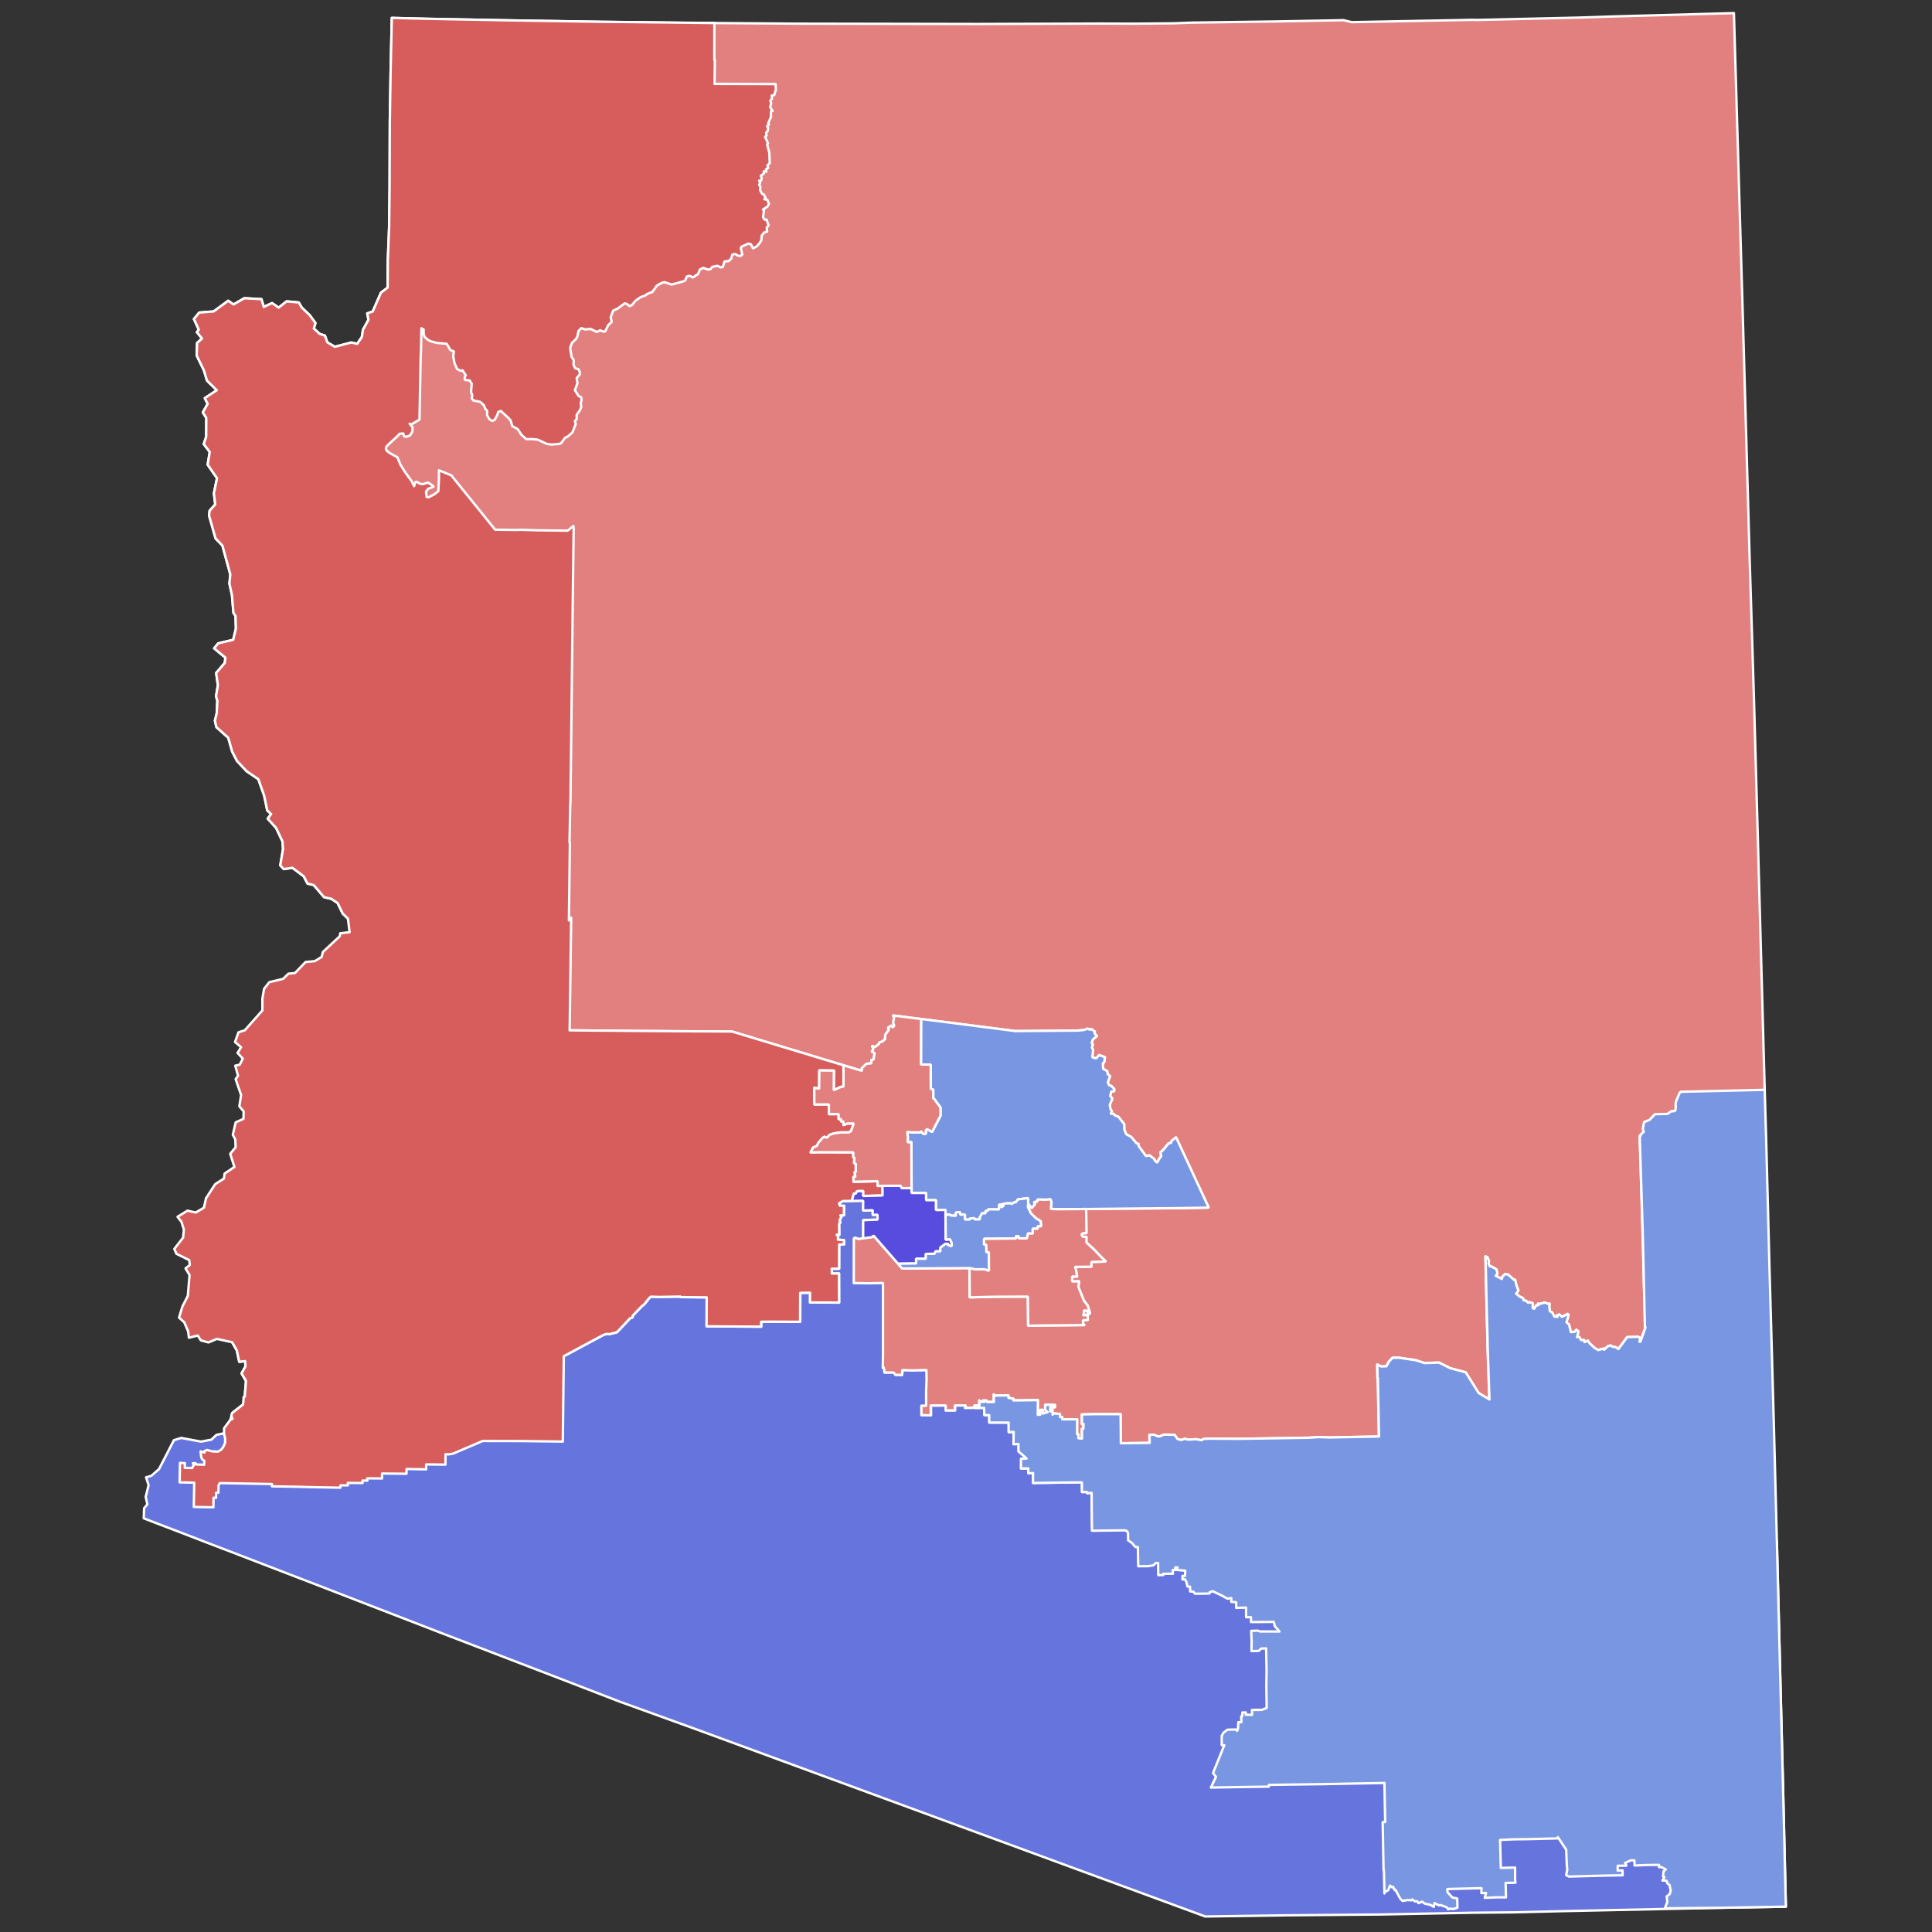 <?xml version="1.0" encoding="UTF-8" standalone="no"?>
<svg
   xmlns:dc="http://purl.org/dc/elements/1.1/"
   xmlns:cc="http://creativecommons.org/ns#"
   xmlns:rdf="http://www.w3.org/1999/02/22-rdf-syntax-ns#"
   xmlns:svg="http://www.w3.org/2000/svg"
   xmlns="http://www.w3.org/2000/svg"
   xmlns:sodipodi="http://sodipodi.sourceforge.net/DTD/sodipodi-0.dtd"
   xmlns:inkscape="http://www.inkscape.org/namespaces/inkscape"
   version="1.2"
   width="810"
   height="810"
   viewBox="0 0 810 810"
   stroke-linecap="round"
   stroke-linejoin="round"
   id="svg880"
   sodipodi:docname="2022_US_Senate_Election_in_Arizona_by_Congressional_District.svg"
   inkscape:version="0.92.3 (2405546, 2018-03-11)">
  <rect x="0" y="0" width="810" height="810" fill="#333333" stroke="none"/>
  <defs
     id="defs884" />
  <sodipodi:namedview
     id="namedview882"
     pagecolor="#ffffff"
     bordercolor="#999999"
     borderopacity="1"
     inkscape:pageshadow="0"
     inkscape:pageopacity="0"
     inkscape:pagecheckerboard="0"
     showgrid="false"
     inkscape:zoom="4.5764727"
     inkscape:cx="146.2102"
     inkscape:cy="397.99121"
     inkscape:window-width="2254"
     inkscape:window-height="1853"
     inkscape:window-x="1521"
     inkscape:window-y="37"
     inkscape:window-maximized="0"
     inkscape:current-layer="svg880" />
  <path
     style="fill:#e27f7f;fill-opacity:1;stroke:#ffffff;stroke-opacity:1"
     d="M 726.949 5.5 L 676.34 6.9 L 661.689 7.381 L 619.529 8.359 L 617.15 8.32 L 566.74 9.289 L 563.301 8.461 L 535.199 8.99 L 499.711 9.48 L 492.15 9.77 L 475.9 9.93 L 461.6 9.881 L 409.91 10.061 L 334.24 9.92 L 286.141 9.561 L 251.51 9.131 L 212.199 8.51 L 179.4 7.881 L 164.27 7.5 L 163.779 29.529 L 163.43 51.15 L 163.34 78.17 L 163.17 94.52 L 162.59 109.391 L 162.51 120.59 L 159.711 122.721 L 156.26 130.619 L 153.961 131.4 L 154.48 134.08 L 152.189 138.24 L 151.711 141.301 L 149.76 144.16 L 147.279 143.6 L 140.381 145.391 L 137.24 143.539 L 136.23 140.711 L 133.971 139.949 L 131.57 137.711 L 132.25 135.43 L 129.85 132.141 L 126.49 128.93 L 125.27 126.82 L 120.16 126.34 L 116.85 128.99 L 114.061 127.061 L 110.58 128.689 L 109.619 125.42 L 102.461 125.029 L 97.891 127.65 L 95.68 126.09 L 89.609 130.561 L 83.51 131.051 L 81.311 133.75 L 83.35 138.199 L 82.551 139.27 L 84.711 141.92 L 82.641 143.789 L 82.48 149.07 L 85.5 155.301 L 86.779 159.561 L 90.891 163.609 L 85.85 166.93 L 87.07 169.311 L 85.039 172.91 L 86.49 175.199 L 86.449 183.119 L 85.43 186.17 L 87.939 189.49 L 87.07 194.83 L 90.98 200.48 L 89.68 206.84 L 90.25 211.471 L 87.881 214.131 L 87.65 216.1 L 90.359 225.699 L 93.26 228.75 L 96.561 240.811 L 96.189 244.631 L 97.25 249.51 L 97.869 256.92 L 98.74 258.211 L 98.9 263.58 L 97.77 268.25 L 91.5 269.721 L 89.779 271.811 L 94.51 275.73 L 94.23 277.949 L 90.631 282.141 L 91.35 287.279 L 90.59 291.869 L 91.131 293.859 L 90.859 299.119 L 90.1 302.119 L 90.73 304.85 L 95.68 309.289 L 97.359 315.131 L 99.369 319.029 L 103.439 323.359 L 108.32 326.68 L 110.77 333.619 L 112.039 339.74 L 113.689 341.32 L 112.23 343.199 L 115.74 347.1 L 118.43 352.76 L 118.67 355.91 L 117.51 362.801 L 118.98 364.369 L 122.6 363.83 L 127.35 367.391 L 128.93 370.439 L 131.529 371.061 L 135.85 376.131 L 138.93 376.83 L 141.52 378.58 L 143.711 383.039 L 145.869 385.131 L 148.619 386.289 L 150.51 385.6 L 153.859 387.09 L 158.17 391.5 L 161.131 392.391 L 166.08 391.881 L 170.039 393.189 L 173.92 393.34 L 176.811 392.52 L 179.051 393.09 L 180.561 396.961 L 185.66 395.25 L 188.01 396.369 L 193.1 394.891 L 193.98 397.311 L 196.09 399.189 L 200.801 398.98 L 205.221 396.66 L 208.359 396.119 L 210.289 392.721 L 213.801 388.881 L 215.51 386 L 222.869 386.26 L 231.529 387.189 L 235.109 388.32 L 237.301 387.301 L 238.559 385.83 L 238.414 396.916 L 238.439 397.061 L 238.246 414.402 L 238.23 414.773 L 238.012 431.973 L 262.715 432.189 L 282.973 432.352 L 306.906 432.479 L 335.969 441.27 L 353.76 446.662 L 361.459 448.971 L 361.27 447.895 L 363.268 446 L 365.338 445.793 L 365.314 444.393 L 366.264 444.229 L 366.686 441.494 L 365.525 440.879 L 366.178 439.879 L 365.646 438.564 L 366.914 438.939 L 368.637 437.609 L 368.627 437.094 L 370.049 436.629 L 371.078 435.639 L 371.139 433.854 L 372.65 431.746 L 372.34 430.838 L 373.699 430.014 L 374.289 430.801 L 374.906 430.029 L 374.461 428.773 L 374.838 426.639 L 374.455 425.742 L 386.145 427.221 L 425.662 432.281 L 451.945 432.08 L 454.6 431.773 L 455.936 431.25 L 456.926 431.746 L 457.387 431.371 L 459.012 432.498 L 458.762 433.207 L 459.863 434.352 L 458.154 435.752 L 457.604 437.326 L 458.166 437.969 L 457.699 439.158 L 458.252 440.174 L 457.893 443.268 L 459.479 443.736 L 460.811 442.326 L 463.227 443.244 L 462.91 445.295 L 462.316 445.768 L 462.426 448.115 L 464.174 449.074 L 464.312 450.309 L 465.365 451.164 L 464.395 453.771 L 464.9 454.941 L 465.863 455.295 L 467.15 456.629 L 467.01 457.539 L 465.818 457.596 L 465.402 459.516 L 466.334 460.541 L 465.229 463.244 L 465.557 465.111 L 466.133 465.826 L 465.578 466.957 L 467.016 467.008 L 467.275 467.631 L 468.801 468.184 L 471.303 471.307 L 471.318 473.523 L 472.121 475.531 L 474.197 476.654 L 476.479 479.373 L 477.346 479.594 L 477.361 480.553 L 480.418 484.691 L 481.865 484.369 L 484.043 486.068 L 483.961 486.451 L 485.111 487.439 L 485.955 485.816 L 486.766 484.863 L 486.523 483.055 L 487.639 482.125 L 489.865 479.377 L 490.947 479.119 L 491.174 478.266 L 493.029 476.84 L 503.906 500.279 L 506.68 506.24 L 505.791 506.32 L 491.469 506.547 L 479.68 506.639 L 455.357 506.875 L 455.477 516.988 L 453.904 517.037 L 453.383 517.496 L 453.938 518.512 L 455.447 518.549 L 455.469 520.91 L 458.971 524.158 L 461.74 527.088 L 463.539 528.777 L 463.113 528.924 L 457.572 529.057 L 457.549 531.057 L 450.643 531.129 L 451.037 532.096 L 451.578 535.186 L 449.471 535.174 L 449.461 537.248 L 452.383 537.195 L 452.129 539.605 L 454.402 545.283 L 455.961 547.309 L 456.979 550.539 L 456.057 551.287 L 455.986 549.598 L 454.439 549.346 L 454.439 550.676 L 453.967 551.422 L 455.99 551.365 L 456.053 553.426 L 454.031 553.482 L 454.031 554.812 L 454.609 555.527 L 437.643 555.689 L 431.041 555.781 L 430.934 543.594 L 416.732 543.654 L 406.551 543.914 L 406.432 531.654 L 396.141 531.713 L 378.637 531.82 L 378.088 531.691 L 376.482 529.82 L 366.221 518.037 L 365.578 518.666 L 361.83 519.158 L 359.92 519.41 L 358.32 518.869 L 357.859 519.244 L 357.832 537.965 L 364.385 538.027 L 370.086 537.945 L 370.086 568.422 L 369.992 573.467 L 370.443 573.459 L 370.723 575.482 L 374.561 575.492 L 375.332 576.471 L 378.123 576.512 L 378.293 574.484 L 382.447 574.59 L 388.293 574.484 L 388.346 578.691 L 388.164 583.234 L 388.174 589.297 L 386.152 589.354 L 386.176 593.346 L 390.244 593.389 L 390.209 589.326 L 396.373 589.311 L 396.359 591.383 L 400.342 591.369 L 400.355 589.295 L 404.715 589.291 L 404.441 590.299 L 408.57 590.26 L 408.551 589.229 L 410.586 589.25 L 410.512 587.119 L 411.062 587.689 L 412.574 587.729 L 412.096 587.145 L 413.605 587.182 L 413.639 587.768 L 416.648 587.771 L 416.617 584.596 L 417.156 585.096 L 422.783 585.021 L 422.742 586.064 L 424.826 586.373 L 424.807 587.117 L 435.086 586.986 L 435.037 593.135 L 436.084 593.096 L 436.051 591.107 L 437.098 591.068 L 437.15 592.613 L 439.158 592.049 L 438.154 591.037 L 438.166 588.963 L 442.234 589.008 L 442.252 589.967 L 440.23 590.023 L 440.229 591.725 L 441.236 591.035 L 441.225 593.107 L 441.732 592.578 L 444.328 592.799 L 444.408 594.117 L 445.311 594.102 L 445.326 595.061 L 451.562 595.029 L 451.525 601.25 L 452.049 601.24 L 452.049 602.941 L 453.584 603.123 L 453.549 599.061 L 454.146 599.029 L 454.244 597.016 L 453.574 597.055 L 453.539 592.994 L 458.482 592.885 L 469.762 592.881 L 469.869 605.068 L 481.951 604.928 L 481.873 601.537 L 483.82 601.502 L 485.055 602.104 L 486.199 602.205 L 487.877 601.475 L 492.396 601.516 L 493.611 603.305 L 495.113 603.715 L 496.754 603.211 L 498.096 603.574 L 501.443 603.373 L 503.627 603.812 L 504.66 603.266 L 507.119 603.141 L 519.166 603.229 L 548.713 602.766 L 552.949 602.484 L 557.189 602.648 L 578.1 602.252 L 577.619 577.629 L 577.473 577.652 L 577.396 572.045 L 578.973 572.885 L 581.213 572.799 L 582.299 570.838 L 583.752 569.258 L 586.527 569.229 L 593.477 570.26 L 597.223 571.469 L 603.275 571.248 L 607.979 573.625 L 614.443 575.332 L 619.877 584.02 L 624.41 586.721 L 623.637 564.293 L 623.623 562.076 L 623.256 548.824 L 622.764 526.715 L 623.582 527.094 L 624.236 528.684 L 624.035 529.68 L 624.555 530.922 L 624.992 530.848 L 627.326 532.15 L 627.787 533.92 L 627.049 534.859 L 629.615 536.197 L 629.77 535.357 L 630.98 534.115 L 632.309 534.404 L 634.635 536.523 L 635.158 536.514 L 635.732 538.93 L 636.549 541.01 L 635.582 542.359 L 637.074 543.584 L 638.467 544.232 L 638.703 545.154 L 639.703 545.281 L 640.609 546.16 L 641.328 545.963 L 642.609 546.41 L 642.51 548.424 L 643.156 548.684 L 644.037 547.275 L 644.926 547.197 L 644.812 546.551 L 645.727 546.617 L 647.66 546.064 L 648.895 546.668 L 649.625 546.543 L 649.5 547.971 L 649.73 549.707 L 650.732 550.275 L 651.631 551.971 L 652.936 552.117 L 652.676 551.496 L 653.732 551.094 L 654.811 552.092 L 657.227 550.865 L 657.596 551.246 L 656.711 554.357 L 657.775 555.285 L 658.562 558.479 L 660.119 558.361 L 660.869 557.494 L 661.738 558.158 L 661.107 560.561 L 662.082 560.541 L 662.832 561.818 L 664.111 561.82 L 664.264 562.684 L 665.66 562.074 L 666.471 563.268 L 668.527 565.135 L 669.957 566 L 672.256 565.385 L 672.49 565.863 L 674.041 564.414 L 675.258 564.059 L 675.797 564.559 L 677.258 564.752 L 678.457 565.582 L 682.168 560.584 L 686.881 560.445 L 687.566 560.92 L 687.318 562.516 L 687.697 562.529 L 689.807 556.547 L 689.215 538.154 L 688.82 522.17 L 687.473 478.018 L 687.463 476.244 L 689.057 475.898 L 688.629 474.988 L 688.855 474.791 L 689.219 474.688 L 689.154 474.531 L 689.59 474.15 L 689.357 470.541 L 689.529 470.355 L 689.91 470.199 L 691.254 470.418 L 691.244 469.975 L 693.459 467.6 L 696.945 468.188 L 697.209 467.107 L 697.857 467.809 L 699.021 467.012 L 699.09 467.01 L 701.574 465.945 L 701.988 466.068 L 702.824 465.26 L 703.875 465.672 L 703.258 464.297 L 702.627 463.908 L 702.99 461.42 L 704.387 458.148 L 720.15 457.713 L 724.266 457.6 L 739.453 457.15 C 739.435 457.073 739.419 456.999 739.4 456.922 L 739.859 456.91 L 737.01 352.539 L 735.301 291.27 L 733.561 234.68 L 730.58 129.109 L 726.949 5.5 z "
     id="Mohave" />
  <path
     style="fill:#6674de;fill-opacity:1;stroke:#ffffff;stroke-opacity:1"
     d="m 128,502.279 -1.369,60.852 -12.16,-0.012 -17.131,-0.379 1.939,3.4 1.021,4.789 2.5,-0.279 0.1,2.25 -1.631,2.91 1.871,3.139 -0.76,9.512 -4.98,3.908 -0.824,2.916 -1.346,5.346 -4.48,0.939 -2.1,2 -4.361,0.83 -8.309,-1.541 -3.07,0.941 -6.24,12.129 -3.25,2.83 -2.18,0.6 1.061,3.33 -1.221,4.891 0.709,3.109 -1.369,1.641 -0.15,4.23 66.311,25.49 59.1,22.85 49.43,18.98 24.691,9.539 30.809,11.131 55.781,20.488 123.83,45.551 35.1,12.91 33.58,-0.49 40.35,-0.359 38.369,-0.73 16.82,-0.16 20.541,-0.5 66.27,-1.41 27.48,-0.48 -1,-42.59 -2.77,-110.619 -7.91,0.209 -13.49,0.57 -24.281,0.191 -27.459,0.738 -81.471,1.5 -12.119,0.012 L 578,637.27 l -46.699,0.58 v 0.381 l -37.07,0.299 v 1.352 l -36.371,0.215 -0.137,-14.219 -1.938,0.111 -0.088,-0.504 -2.021,0.057 -0.033,-4.062 -4.057,0.029 -16.43,0.219 0.025,-4.146 -2.023,0.057 0.025,-2.002 -3.082,0.01 0.037,-4.076 2.312,-0.1 -3.377,-2.973 -0.018,-3.104 -2.094,0.06 0.082,-5.117 -2.096,0.064 -0.021,-3.99 -8.125,-0.018 -0.016,-3.104 -2.035,-0.021 -0.082,-3.02 -3.984,0.014 -4.127,0.039 0.273,-1.008 -4.359,0.006 -0.016,2.072 -3.982,0.016 0.014,-2.074 -6.162,0.018 0.035,4.062 -4.068,-0.045 -0.023,-3.99 2.021,-0.057 -0.01,-6.064 0.182,-4.543 -0.053,-4.207 -5.846,0.105 -4.154,-0.104 -0.172,2.025 -2.789,-0.041 -0.773,-0.977 -3.836,-0.01 -0.279,-2.025 -0.451,0.01 0.092,-5.047 v -30.477 l -5.701,0.082 -6.553,-0.062 0.029,-18.719 0.459,-0.375 1.6,0.539 1.91,-0.252 0.016,-7.621 6.053,-0.221 -0.062,-2.061 -2.023,0.057 0.039,-1.93 -4.043,0.098 0.037,-4.074 -4.799,0.086 -3.752,0.047 -1.566,0.934 0.336,1.053 h 1.729 l -0.049,4.002 -1.498,0.027 0.465,0.512 -0.783,1.539 0.322,0.98 -0.521,0.459 0.06,4.65 -1.061,-0.041 0.564,0.645 -0.053,1.414 2.523,0.234 0.01,1.773 -2.021,0.057 -0.029,10.139 -3.08,0.008 0.033,1.99 3.008,0.004 0.035,12.199 -12.193,-0.062 0.037,-4.074 -4.129,0.039 -0.055,12.141 -12.191,-0.061 -4.129,0.039 -0.012,2.072 -22.887,-0.156 0.053,-12.141 -11.072,-0.105 0.035,-0.227 -9.146,0.164 -3.18,-0.123 -0.789,0.652 -2.031,2.566 -0.994,0.762 -3.754,3.896 -0.227,0.854 -0.924,0.305 -5.582,5.91 -3.027,0.74 -1.512,-0.037 -1.336,0.523 -7.906,4.236 -7.973,4.293 0.209,-15.416 0.221,-12.26 0.131,-24.201 -36.391,-0.529 -36.76,-0.699 0.17,-12.17 z"
     id="Yuma"
     inkscape:connector-curvature="0"
     sodipodi:nodetypes="cccccccccccccccccccccccccccccccccccccccccccccccccccccccccccccccccccccccccccccccccccccccccccccccccccccccccccccccccccccccccccccccccccccccccccccccccccccccccccccccccccccccccccc" />
  <path
     style="fill:#d75d5d;fill-opacity:1;stroke:#ffffff;stroke-opacity:1"
     d="M 164.27 7.5 L 163.779 29.529 L 163.43 51.15 L 163.34 78.17 L 163.17 94.52 L 162.59 109.391 L 162.51 120.59 L 159.711 122.721 L 156.26 130.619 L 153.961 131.4 L 154.48 134.08 L 152.189 138.24 L 151.711 141.301 L 149.76 144.16 L 147.279 143.6 L 140.381 145.391 L 137.24 143.539 L 136.23 140.711 L 133.971 139.949 L 131.57 137.711 L 132.25 135.43 L 129.85 132.141 L 126.49 128.93 L 125.27 126.82 L 120.16 126.34 L 116.85 128.99 L 114.061 127.061 L 110.58 128.689 L 109.619 125.42 L 102.461 125.029 L 97.891 127.65 L 95.68 126.09 L 89.609 130.561 L 83.51 131.051 L 81.311 133.75 L 83.35 138.199 L 82.551 139.27 L 84.711 141.92 L 82.641 143.789 L 82.48 149.07 L 85.5 155.301 L 86.779 159.561 L 90.891 163.609 L 85.85 166.93 L 87.07 169.311 L 85.039 172.91 L 86.49 175.199 L 86.449 183.119 L 85.43 186.17 L 87.939 189.49 L 87.07 194.83 L 90.98 200.48 L 89.68 206.84 L 90.25 211.471 L 87.881 214.131 L 87.65 216.1 L 90.359 225.699 L 93.26 228.75 L 96.561 240.811 L 96.189 244.631 L 97.25 249.51 L 97.869 256.92 L 98.74 258.211 L 98.9 263.58 L 97.77 268.25 L 91.5 269.721 L 89.779 271.811 L 94.51 275.73 L 94.23 277.949 L 90.631 282.141 L 91.35 287.279 L 90.59 291.869 L 91.131 293.859 L 90.859 299.119 L 90.1 302.119 L 90.73 304.85 L 95.68 309.289 L 97.359 315.131 L 99.369 319.029 L 103.439 323.359 L 108.32 326.68 L 110.77 333.619 L 112.039 339.74 L 113.689 341.32 L 112.23 343.199 L 115.74 347.1 L 118.43 352.76 L 118.67 355.91 L 117.51 362.801 L 118.98 364.369 L 122.6 363.83 L 127.35 367.391 L 128.93 370.439 L 131.529 371.061 L 135.85 376.131 L 138.93 376.83 L 141.52 378.58 L 143.711 383.039 L 145.869 385.131 L 146.57 390.82 L 142.67 391.26 L 142.42 392.57 L 141.787 393.158 L 135.359 399.119 L 134.859 401.189 L 131.98 402.961 L 128.109 403.33 L 123.65 407.961 L 120.91 408.221 L 118.699 410.391 L 112.91 411.779 L 110.711 414.57 L 110.01 418.68 L 110.01 423.631 L 102.609 431.971 L 100 432.77 L 98.529 436.869 L 101.07 439.039 L 99.59 441.449 L 101.789 443.85 L 100.51 446.369 L 98.641 446.779 L 99.779 451.02 L 98.789 452.449 L 101.08 459.1 L 100.35 463.811 L 102.141 465.971 L 102.07 469.08 L 98.82 470.551 L 97.6 475.76 L 98.65 477.721 L 98.77 481 L 96.529 483.73 L 98.27 489.26 L 94.17 492.02 L 93.881 494.131 L 90.221 496.461 L 86.381 502.369 L 85.49 506.33 L 82.061 508.359 L 78.6 507.58 L 74.43 510.15 L 76.07 512.25 L 77.08 515.5 L 76.77 518.869 L 73.08 523.619 L 73.961 525.66 L 79.34 528.311 L 79.58 530.359 L 77.779 531.76 L 79.471 534.58 L 78.74 543.32 L 76.49 547.711 L 75.061 552.41 L 77.23 554.35 L 78.869 558.15 L 79.211 560.85 L 82.93 559.93 L 84.199 561.949 L 87.4 562.83 L 90.91 561.34 L 97.34 562.74 L 99.279 566.141 L 100.301 570.93 L 102.801 570.65 L 102.9 572.9 L 101.27 575.811 L 103.141 578.949 L 102.611 585.584 L 102.105 585.756 L 102.115 586.199 L 102.137 586.27 L 102.035 587.396 L 101.879 588.855 L 97.4 592.369 C 96.882 593.091 96.947 593.934 97.494 594.848 L 96.576 595.285 L 93.951 598.766 L 93.918 601.139 L 94.402 603.053 L 94.363 604.982 L 93.547 606.75 L 92.748 607.773 L 91.389 608.598 L 88.732 608.461 L 86.83 607.898 L 85.711 608.385 L 85.744 608.973 L 84.086 608.516 L 84.355 610.91 L 84.736 611.807 L 85.68 612.461 L 85.594 614.102 L 82.035 613.971 L 82.023 613.457 L 80.891 613.428 L 81.189 614.266 L 80.574 615.479 L 77.48 615.418 L 77.504 613.416 L 75.459 613.322 L 75.311 621.484 L 81.426 621.623 L 81.252 631.787 L 89.475 631.936 L 89.523 627.932 L 90.584 627.971 L 90.584 625.826 L 91.559 625.809 L 91.627 622.764 L 92.133 621.791 L 114.01 622.193 L 114.027 623.152 L 125.039 623.342 L 129.498 623.467 L 142.703 623.727 L 142.758 622.754 L 145.838 622.746 L 145.82 621.715 L 151.996 621.768 L 151.979 620.738 L 154.014 620.76 L 153.996 619.801 L 160.172 619.855 L 160.182 617.781 L 170.428 617.881 L 170.449 615.879 L 178.672 616.027 L 178.684 613.953 L 186.748 614.055 L 186.807 609.68 L 188.17 609.742 L 189.996 609.43 L 202.377 604.135 L 218.625 604.168 L 235.959 604.387 L 236.377 568.586 L 244.828 564.035 L 252.734 559.799 L 254.07 559.275 L 255.58 559.312 L 258.609 558.574 L 264.191 552.664 L 265.115 552.357 L 265.342 551.506 L 269.096 547.609 L 270.09 546.848 L 272.121 544.281 L 272.908 543.629 L 276.088 543.75 L 285.234 543.586 L 285.201 543.814 L 296.271 543.92 L 296.219 556.059 L 319.107 556.217 L 319.119 554.143 L 323.248 554.104 L 335.441 554.166 L 335.494 542.025 L 339.623 541.984 L 339.586 546.061 L 351.779 546.121 L 351.744 533.922 L 348.736 533.92 L 348.703 531.93 L 351.783 531.922 L 351.812 521.783 L 353.834 521.727 L 353.824 519.953 L 351.301 519.719 L 351.354 518.303 L 350.789 517.66 L 351.85 517.699 L 351.789 513.051 L 352.311 512.592 L 351.988 511.611 L 352.771 510.072 L 352.307 509.561 L 353.805 509.533 L 353.854 505.529 L 352.125 505.531 L 351.789 504.479 L 353.355 503.545 L 357.107 503.498 L 358.004 500.459 L 358.818 500.395 L 359.324 499.42 L 361.869 499.354 L 361.857 501.428 L 370.018 501.217 L 369.982 497.154 L 367.961 497.211 L 367.986 495.209 L 357.879 495.457 L 357.814 493.396 L 358.643 493.4 L 358.303 491.463 L 358.814 491.373 L 358.793 487.826 L 358.074 487.58 L 358.268 485.254 L 357.744 485.262 L 357.744 483.117 L 343.748 483.068 L 339.852 483.137 L 340.924 481.105 L 342.527 480.387 L 343.068 479.186 L 344.883 477.1 L 345.697 476.592 L 346.746 477.004 L 347.811 475.785 L 349.732 475.162 L 352.447 474.771 L 355.832 474.783 L 356.791 474.25 L 357.955 471.018 L 355.324 471.023 L 353.635 471.684 L 353.674 470.197 L 352.615 470.156 L 352.67 469.186 L 351.609 469.146 L 351.623 467.072 L 347.566 467.1 L 347.531 463.037 L 341.441 463.045 L 341.414 456.021 L 343.449 456.486 L 343.527 448.781 L 349.631 448.848 L 349.566 457.07 L 352.629 455.658 L 353.664 455.555 L 353.65 446.902 L 353.758 446.662 L 335.932 441.258 L 306.867 432.465 L 282.934 432.34 L 262.676 432.178 L 238.82 431.969 L 238.869 429.27 L 239.48 384.75 L 238.52 385.875 L 238.791 364.951 L 238.932 353.312 L 238.773 353.268 L 239.084 337.016 L 239.156 337.014 L 239.438 313.738 L 240.029 261.34 L 240.242 243.254 L 240.521 221.68 L 240.393 220.52 L 238.029 222.477 L 225.068 222.324 L 218.562 222.104 L 216.395 222.18 L 207.576 222.059 L 189.225 199.305 L 184.035 197.158 L 184.021 200.934 L 183.77 205.934 L 182.047 207.262 L 179.703 208.477 L 178.85 208.326 L 178.617 206.146 L 179.463 204.967 L 181.713 204.064 L 181.404 203.6 L 179.449 202.307 L 177.162 202.994 L 175.992 202.75 L 174.574 201.957 L 174.088 202.188 L 173.623 203.82 L 172.576 201.707 L 169.9 198.021 L 167.92 194.883 L 166.611 191.703 C 158.461 187.542 161.937 187.965 167.596 181.846 L 169.08 181.74 L 169.342 182.805 L 170.16 183.184 L 171.863 182.596 L 172.865 181.02 L 172.988 179.148 L 171.75 177.66 L 172.543 177.895 L 175.881 175.918 L 176.346 150.688 L 176.518 146.516 L 176.686 137.611 L 177.615 138.191 L 177.6 139.822 L 177.998 141.232 L 179.246 142.352 L 180.42 143.039 L 183.104 143.764 L 187.309 144.154 L 188.822 146.781 L 190.273 147.346 L 190.018 149.312 L 190.508 152.113 L 191.645 154.73 L 193.049 155.453 L 193.924 155.303 L 195.252 157.295 L 194.83 158.328 L 194.922 159.275 L 196.92 159.525 L 197.756 160.861 L 197.484 164.459 L 197.977 165.559 L 197.779 166.998 L 198.467 167.916 L 201.271 168.473 L 202.875 169.898 L 203.432 171.357 L 204.277 172.322 L 204.201 174.037 L 205.186 175.791 L 206.432 176.467 L 207.404 176.004 L 208.488 174.043 L 208.859 172.723 L 209.988 172.309 L 213.223 175.307 L 214.068 176.271 L 214.787 178.662 L 217.037 179.906 L 218.67 182.363 L 220.629 184.1 L 223.26 184.094 L 225.404 184.32 L 229.252 186.104 L 231.104 186.379 L 234.002 186.18 L 235.158 185.908 L 236.922 183.535 L 237.967 183.061 L 239.992 181.309 L 241.396 177.74 L 241.037 176.545 L 241.787 175.676 L 241.777 173.902 L 243.166 171.963 L 243.682 170.617 L 243.49 169.098 L 243.834 167.633 L 243.646 166.555 L 242.57 166 L 241.021 163.602 L 242.09 160.682 L 241.785 158.516 L 243.092 156.959 L 243.074 155.93 L 242.494 154.771 L 241.152 154.408 L 240.426 152.832 L 240.561 151.033 L 239.639 149.637 L 239.045 145.818 L 239.812 143.764 L 241.545 142.062 L 242.051 141.088 L 242.549 138.783 L 243.76 137.541 L 245.213 138.105 L 247.586 137.922 L 250.285 139.162 L 251.598 138.494 L 253.051 139.061 L 253.768 138.863 L 254.984 136.363 L 256.461 134.926 L 256.049 133 L 257.068 130.236 L 258.951 129.396 L 261.873 127.195 L 262.898 127.465 L 263.879 128.332 L 264.936 127.93 L 266.484 126.039 L 268.631 124.562 L 270.613 123.854 L 271.4 123.201 L 273.516 122.395 L 275.389 119.781 L 277.367 118.631 L 278.51 118.287 L 281.621 119.309 L 286.426 117.971 L 287.264 117.605 L 287.949 115.934 L 289.178 115.65 L 290.496 116.312 L 292.656 114.908 L 293.449 112.996 L 294.834 112.316 L 296.994 113.057 L 297.932 112.822 L 298.596 111.896 L 300.773 111.449 L 302.166 112.1 L 303.041 111.949 L 303.76 109.607 L 305.463 109.465 L 306.566 108.463 L 307.02 106.758 L 308.32 106.461 L 309.189 107.127 L 310.434 107.357 L 311.221 106.705 L 310.596 104 L 310.873 103.436 L 313.729 102.135 L 314.826 102.391 L 315.652 104.098 L 317.184 103.393 L 318.562 101.826 L 319.189 100.684 L 319.373 98.729 L 320.426 97.439 L 321.641 97.084 L 321.438 95.49 L 322.236 94.467 L 321.357 92.027 L 320.627 92.152 L 319.914 91.09 L 320.334 87.912 L 319.871 87.844 L 321.764 86.633 L 322.379 85.418 L 321.711 83.756 L 320.469 83.525 L 321.002 83.139 L 320.273 81.561 L 319.555 81.314 L 318.68 79.762 L 318.781 78.191 L 318.277 77.463 L 318.674 76.73 L 318.279 75.762 L 319.096 75.697 L 319.369 74.688 L 318.975 73.721 L 320.295 72.68 L 320.217 71.807 L 321.303 71.99 L 321.127 70.984 L 322.074 70.379 L 321.738 69.326 L 322.707 68.422 L 322.551 64.084 L 321.629 60.543 L 322.004 60.109 L 320.771 57.361 L 321.354 56.818 L 321.213 55.584 L 321.855 54.957 L 322.066 53.59 L 321.588 53.006 L 322.41 52.125 L 322.043 51.744 L 323.221 49.027 L 323.256 46.654 L 323.9 46.471 L 322.869 44.871 L 323.348 43.311 L 322.926 42.199 L 323.629 41.486 L 323.537 40.098 L 324.619 39.838 L 325.277 37.58 L 325.166 35.232 L 299.588 35.166 L 299.713 25.158 L 299.482 25.123 L 299.502 11.51 L 299.482 9.65 L 251.51 9.131 L 212.199 8.51 L 179.4 7.881 L 164.27 7.5 z "
     id="La Paz" />
  <path
     style="fill:#7996e2;fill-opacity:1;stroke:#ffffff;stroke-opacity:1"
     d="M 739.859 456.91 L 704.561 457.74 L 704.379 458.166 L 704.193 458.172 L 702.605 461.994 L 702.471 463.793 L 702.631 463.891 L 702.381 465.6 L 701.574 465.945 L 700.936 465.756 L 699.131 466.992 L 699.09 467.01 L 693.881 467.119 L 691.59 469.51 L 689.898 470.205 L 689.762 470.182 L 689.645 470.309 L 689.35 470.43 L 689.361 470.615 L 689.193 470.797 L 688.758 473.461 L 689.189 474.498 L 688.801 474.838 L 688.631 474.887 L 688.664 474.957 L 687.789 475.721 L 687.801 476.199 L 687.52 476.26 L 687.529 478.033 L 688.781 519.045 L 689.631 556.16 L 689.863 556.537 L 689.863 556.562 L 687.752 562.545 L 687.375 562.531 L 687.621 560.936 L 686.938 560.461 L 682.225 560.602 L 678.514 565.6 L 677.314 564.768 L 675.852 564.574 L 675.312 564.074 L 674.098 564.432 L 672.547 565.879 L 672.312 565.402 L 670.014 566.016 L 668.584 565.15 L 666.527 563.283 L 665.717 562.09 L 664.318 562.699 L 664.166 561.838 L 662.889 561.834 L 662.137 560.557 L 661.164 560.576 L 661.795 558.176 L 660.926 557.51 L 660.176 558.379 L 658.617 558.494 L 657.832 555.301 L 656.768 554.373 L 657.65 551.264 L 657.283 550.883 L 654.867 552.109 L 653.789 551.109 L 652.732 551.512 L 652.99 552.133 L 651.688 551.986 L 650.789 550.291 L 649.787 549.723 L 649.555 547.986 L 649.682 546.559 L 648.951 546.684 L 647.717 546.082 L 645.783 546.633 L 644.869 546.566 L 644.982 547.213 L 644.094 547.291 L 643.213 548.699 L 642.566 548.441 L 642.666 546.426 L 641.383 545.98 L 640.666 546.178 L 639.76 545.297 L 638.76 545.17 L 638.523 544.25 L 637.131 543.6 L 635.639 542.375 L 636.605 541.027 L 635.789 538.947 L 635.215 536.529 L 634.691 536.539 L 632.365 534.422 L 631.035 534.131 L 629.824 535.373 L 629.672 536.213 L 627.105 534.877 L 627.844 533.938 L 627.383 532.166 L 625.049 530.863 L 624.611 530.938 L 624.092 529.695 L 624.293 528.699 L 623.639 527.109 L 622.82 526.732 L 623.312 548.84 L 623.68 562.092 L 623.693 564.309 L 624.467 586.738 L 619.932 584.035 L 614.5 575.348 L 608.035 573.643 L 603.332 571.266 L 597.279 571.484 L 593.533 570.275 L 586.584 569.244 L 583.807 569.273 L 582.355 570.854 L 581.27 572.814 L 579.029 572.9 L 577.453 572.061 L 577.529 577.67 L 577.674 577.645 L 578.156 602.268 L 557.244 602.664 L 553.006 602.5 L 548.768 602.781 L 519.223 603.244 L 507.176 603.156 L 504.715 603.283 L 503.684 603.828 L 501.5 603.389 L 498.152 603.59 L 496.811 603.229 L 495.168 603.73 L 493.668 603.32 L 492.453 601.531 L 487.934 601.49 L 486.256 602.221 L 485.111 602.123 L 483.877 601.52 L 481.928 601.555 L 482.008 604.945 L 469.926 605.086 L 469.818 592.898 L 458.539 592.902 L 453.596 593.012 L 453.631 597.074 L 454.299 597.033 L 454.201 599.047 L 453.604 599.078 L 453.639 603.141 L 452.104 602.959 L 452.105 601.258 L 451.58 601.268 L 451.617 595.047 L 445.381 595.078 L 445.363 594.119 L 444.463 594.135 L 444.383 592.816 L 441.787 592.596 L 441.279 593.127 L 441.291 591.053 L 440.283 591.742 L 440.285 590.041 L 442.307 589.984 L 442.289 589.025 L 438.221 588.98 L 438.209 591.055 L 439.213 592.066 L 437.205 592.631 L 437.152 591.086 L 436.105 591.125 L 436.139 593.113 L 435.092 593.152 L 435.141 587.006 L 424.861 587.135 L 424.881 586.391 L 422.797 586.082 L 422.838 585.039 L 417.211 585.113 L 416.672 584.613 L 416.703 587.789 L 413.693 587.787 L 413.66 587.199 L 412.15 587.162 L 412.629 587.746 L 411.119 587.709 L 410.566 587.137 L 410.641 589.27 L 408.607 589.246 L 408.625 590.277 L 412.607 590.264 L 412.689 593.283 L 414.725 593.305 L 414.74 596.408 L 422.865 596.426 L 422.889 600.416 L 424.982 600.352 L 424.902 605.469 L 426.998 605.408 L 427.014 608.512 L 430.393 611.484 L 428.078 611.584 L 428.041 615.658 L 431.123 615.65 L 431.098 617.652 L 433.119 617.594 L 433.094 621.742 L 449.525 621.521 L 453.58 621.494 L 453.615 625.557 L 455.637 625.5 L 455.727 626.002 L 457.662 625.893 L 457.814 641.77 L 471.395 641.596 L 472.42 641.865 L 472.936 642.664 L 472.951 645.768 L 474.578 646.895 L 476 648.576 L 477.061 648.615 L 477.199 656.656 L 481.254 656.627 L 483.531 656.312 L 484.561 655.322 L 485.535 655.305 L 485.602 660.398 L 487.695 660.334 L 487.686 659.818 L 491.742 659.791 L 491.689 658.246 L 492.736 658.205 L 492.719 657.176 L 493.691 657.158 L 493.271 658.191 L 496.939 658.525 L 496.795 660.695 L 495.748 660.736 L 495.773 662.209 L 496.82 662.17 L 497.375 663.186 L 497.873 665.172 L 498.932 665.211 L 498.967 667.199 L 500.344 667.336 L 501.018 668.182 L 507.096 668.105 L 507.086 667.59 L 508.436 667.137 L 512.123 668.875 L 514.543 670.236 L 516.234 670.021 L 516.209 671.58 L 518.268 671.746 L 518.287 674.105 L 522.404 673.994 L 522.439 678.057 L 524.461 678 L 524.523 680.061 L 534.061 679.984 L 534.447 681.768 L 536.422 684.02 L 528.297 684.002 L 527.332 683.65 L 524.568 683.752 L 524.752 688.232 L 524.701 692.236 L 527.697 692.162 L 528.801 691.158 L 530.822 691.102 L 531.014 700.316 L 530.916 706.621 L 531.057 716.064 L 529.016 716.857 L 524.887 716.896 L 524.951 718.957 L 522.307 718.891 L 522.291 717.932 L 520.865 717.959 L 520.84 719.516 L 520.389 719.523 L 520.461 722.027 L 519.182 722.023 L 519.039 724.637 L 518.691 725.658 L 518.066 725.1 L 514.621 725.182 L 512.959 726.428 L 512.211 727.738 L 512.223 731.658 L 513.283 731.697 L 508.562 743.377 L 509.814 744.939 L 507.672 749.447 L 519.74 749.232 L 531.969 749.064 L 531.988 748.322 L 555.543 747.994 L 580.426 747.516 L 580.738 763.885 L 579.691 763.924 L 580.061 784.055 L 580.205 784.029 L 580.43 793.832 L 580.619 793.207 L 582.064 792.441 L 582.785 790.543 L 583.594 791.293 L 584.078 791.062 L 584.695 792.438 L 585.049 792.303 L 587.055 796.027 L 588.047 796.969 L 590.164 796.605 L 591.688 796.715 L 592.148 796.34 L 593.115 797.137 L 594.09 797.119 L 594.752 797.893 L 596.221 797.271 L 597.346 798.115 L 599.688 798.604 L 601.117 799.469 L 601.438 797.859 L 603.1 798.76 L 604.074 798.742 L 606.479 799.59 L 607.166 800.508 L 607.639 800.205 L 609.393 800.348 L 611.035 799.846 L 610.947 795.939 L 608.924 795.545 L 606.875 793.305 L 606.797 791.988 L 621.094 791.615 L 621.08 793.689 L 623.029 793.654 L 622.48 795.672 L 627.631 795.457 L 631.395 795.479 L 631.24 789.439 L 635.355 789.328 L 635.201 787.58 L 635.223 782.988 L 629.23 783.125 L 628.908 771.418 L 634.875 771.139 L 640.428 771.078 L 653.154 770.752 L 653.145 770.238 L 656.621 775.486 L 656.859 781.143 L 657.059 783.992 L 656.607 786.141 L 657.77 786.756 L 672.139 786.371 L 680.311 786.225 L 680.248 784.164 L 678.227 784.221 L 678.248 782.219 L 681.854 782.195 L 681.348 781.023 L 683.717 779.953 L 685.229 779.99 L 685.301 782.123 L 690.453 781.91 L 695.557 781.85 L 695.572 782.809 L 696.547 782.791 L 698.367 783.738 L 697.457 784.559 L 697.238 786.742 L 697.812 787.014 L 697.004 788.41 L 698.674 788.494 L 699.107 789.678 L 699.963 790.271 L 700.451 792.629 L 700.033 794.105 L 698.771 795.061 L 699.029 797.385 L 697.996 800.076 L 721.25 799.85 L 748.73 799.369 L 747.73 756.779 L 744.961 646.16 L 743.689 596.961 L 741.84 530.779 L 740.49 478.25 L 739.859 456.91 z "
     id="Greenlee" />
  <path
     id="AZ-1"
     d="m 455.379,506.892 -12.167,0.082 -2.656,-0.137 0.277,-2.71 -0.385,-1.34 -1.619,0.203 -3.849,-0.081 -0.067,0.899 -1.473,0.178 0.589,0.787 -1.561,1.82 -1.118,-1.658 -0.292,0.05 -0.017,-2.66 -4.272,0.508 -0.967,1.349 -0.269,-0.25 -1.566,0.933 -0.063,-0.359 -1.875,0.013 -1.825,0.312 0.685,0.475 -1.03,0.99 0.01,-1.258 -0.974,0.019 -0.025,2.001 -4.592,-0.029 -0.045,0.6 -0.974,0.019 -0.115,1.055 -1.364,-0.063 -0.977,1.72 v 0.887 l -2.18,0.002 -0.01,-0.515 -1.936,0.11 -0.07,0.456 -2.107,-0.011 0.083,-2.086 -2.022,0.057 -0.018,-1.031 -1.498,0.027 -0.435,0.518 0.175,1.006 -2.291,-0.2 0.021,-0.3 -2.107,-0.011 0.025,-2.001 -4.056,0.028 0.025,-4.147 -4.129,0.04 v -3.032 l -6.09,0.006 0.013,-2.073 -0.073,-19.294 -1.558,0.119 0.072,-2.158 -0.245,-2.251 1.694,0.228 3.91,-0.003 0.13,-0.54 1.042,1.227 1.035,-0.102 -0.025,-1.474 0.594,-0.471 2.017,1.209 3.542,-6.819 0.01,-3.404 -2.762,-3.744 -0.305,-0.023 0.015,-3.775 -1.024,-0.269 -0.059,-10.198 -4.068,-0.045 0.037,-19.091 39.542,5.078 26.284,-0.201 2.654,-0.306 1.337,-0.524 0.99,0.497 0.461,-0.375 1.627,1.128 -0.252,0.709 1.103,1.143 -1.71,1.402 -0.551,1.574 0.564,0.643 -0.468,1.19 0.554,1.015 -0.36,3.094 1.586,0.469 1.332,-1.411 2.417,0.918 -0.317,2.051 -0.594,0.471 0.111,2.348 1.747,0.959 0.14,1.233 1.052,0.856 -0.972,2.607 0.506,1.171 0.964,0.353 1.286,1.334 -0.14,0.912 -1.193,0.056 -0.415,1.92 0.931,1.024 -1.105,2.704 0.327,1.867 0.577,0.715 -0.554,1.13 1.438,0.049 0.259,0.622 1.526,0.553 2.503,3.123 0.014,2.217 0.803,2.008 2.077,1.125 2.281,2.717 0.866,0.222 0.017,0.959 3.056,4.138 1.448,-0.321 2.178,1.699 -0.082,0.384 1.15,0.987 0.844,-1.624 0.811,-0.952 -0.242,-1.808 1.115,-0.93 2.225,-2.747 1.082,-0.259 0.227,-0.852 1.855,-1.427 10.876,23.44 2.775,5.961 -0.888,0.079 -14.323,0.228 -11.79,0.092 z"
     style="fill:#7996e2;fill-opacity:1;stroke:#ffffff;stroke-width:1;stroke-linecap:square;stroke-linejoin:bevel;stroke-miterlimit:4;stroke-dasharray:none;stroke-opacity:1" />
  <path
     id="AZ-3"
     d="m 357.102,503.493 0.896,-3.038 0.816,-0.065 0.506,-0.974 2.546,-0.066 -0.012,2.073 8.16,-0.211 -0.035,-4.062 7.588,-0.039 0.554,1.015 4.056,-0.028 -0.011,2.073 6.09,-0.006 0.01,3.032 4.129,-0.04 -0.025,4.147 4.056,-0.028 -0.025,2.002 0.109,10.485 1.765,-0.228 0.715,1.505 0.025,1.474 -1.586,-0.469 0.13,-0.54 -1.133,-0.028 -2.195,1.633 0.053,1.546 -2.034,-0.022 -0.42,1.033 -3.678,0.037 -0.013,2.073 -4.069,-0.045 0.034,1.989 -7.575,0.112 -10.262,-11.783 -0.642,0.628 -3.748,0.493 0.016,-7.622 6.052,-0.22 -0.064,-2.061 -2.022,0.057 0.039,-1.93 -4.043,0.099 0.036,-4.075 z"
     style="fill:#584cde;fill-opacity:1;stroke:#ffffff;stroke-width:1;stroke-linecap:square;stroke-linejoin:bevel;stroke-miterlimit:4;stroke-dasharray:none;stroke-opacity:1" />
  <path
     id="AZ-4"
     d="m 431.057,504.983 -0.03,1.115 1.281,2.592 2.082,2.011 2.029,1.281 0.145,2.12 -1.498,0.027 0.018,1.031 -2.107,-0.011 0.062,2.061 -2.047,-0.095 -0.39,2.064 -3.532,0.013 0.01,-0.887 -1.133,-0.028 0.09,0.946 -13.434,0.152 -0.024,2.445 0.974,-0.019 0.03,3.176 1.047,-0.039 0.02,7.837 -1.989,-0.622 -3.983,0.015 -2.195,-0.512 -10.292,0.059 -17.502,0.106 -0.549,-0.128 -1.606,-1.871 7.575,-0.112 -0.034,-1.989 4.069,0.045 0.014,-2.073 3.678,-0.037 0.42,-1.033 2.034,0.022 -0.053,-1.546 2.195,-1.633 1.133,0.028 -0.13,0.54 1.586,0.469 -0.025,-1.474 -0.715,-1.505 -1.765,0.228 -0.109,-10.486 2.107,0.011 -0.024,0.3 2.291,0.2 -0.175,-1.006 0.435,-0.518 1.498,-0.027 0.018,1.031 2.022,-0.057 -0.083,2.086 2.107,0.011 0.07,-0.456 1.936,-0.11 0.01,0.515 2.18,-0.003 0.01,-0.887 0.977,-1.72 1.364,0.063 0.115,-1.055 0.974,-0.019 0.045,-0.599 4.592,0.029 0.025,-2.002 0.974,-0.019 v 1.258 l 1.03,-0.99 -0.685,-0.475 1.825,-0.312 1.876,-0.013 0.063,0.359 1.566,-0.934 0.269,0.25 0.967,-1.349 4.272,-0.508 z"
     style="fill:#7996e2;fill-opacity:1;stroke:#ffffff;stroke-width:1;stroke-linecap:square;stroke-linejoin:bevel;stroke-miterlimit:4;stroke-dasharray:none;stroke-opacity:1" />
  <path
     id="AZ-5"
     d="m 431.057,504.983 0.292,-0.05 1.118,1.658 1.561,-1.82 -0.589,-0.787 1.473,-0.178 0.066,-0.899 3.85,0.081 1.619,-0.203 0.385,1.34 -0.277,2.71 2.656,0.137 12.167,-0.082 0.119,10.114 -1.571,0.049 -0.521,0.459 0.554,1.015 1.511,0.038 0.02,2.361 3.502,3.248 2.769,2.929 1.8,1.69 -0.425,0.148 -5.541,0.132 -0.025,2.002 -6.906,0.071 0.395,0.968 0.541,3.088 -2.107,-0.011 -0.012,2.073 2.923,-0.052 -0.254,2.41 2.274,5.677 1.558,2.027 1.017,3.229 -0.921,0.749 -0.07,-1.689 -1.548,-0.253 v 1.33 l -0.471,0.746 2.021,-0.057 0.064,2.061 -2.022,0.057 v 1.33 l 0.577,0.715 -16.966,0.162 -6.601,0.092 -0.107,-12.187 -14.202,0.06 -10.181,0.26 -0.119,-12.259 2.195,0.512 3.983,-0.015 1.989,0.622 -0.02,-7.837 -1.047,0.039 -0.03,-3.176 -0.975,0.019 0.024,-2.445 13.434,-0.152 -0.09,-0.946 1.133,0.028 -0.01,0.887 3.532,-0.013 0.39,-2.064 2.047,0.093 -0.064,-2.061 2.107,0.011 -0.018,-1.031 1.498,-0.027 -0.145,-2.12 -2.029,-1.281 -2.082,-2.011 -1.281,-2.592 z"
     style="fill:#e27f7f;fill-opacity:1;stroke:#ffffff;stroke-width:1;stroke-linecap:square;stroke-linejoin:bevel;stroke-miterlimit:4;stroke-dasharray:none;stroke-opacity:1" />
  <path
     id="AZ-8"
     d="m 353.758,446.662 7.699,2.309 -0.189,-1.077 1.999,-1.895 2.07,-0.205 -0.024,-1.402 0.949,-0.163 0.423,-2.735 -1.161,-0.615 0.652,-0.999 -0.531,-1.315 1.269,0.375 1.722,-1.33 -0.01,-0.516 1.422,-0.465 1.03,-0.99 0.062,-1.786 1.511,-2.108 -0.31,-0.909 1.359,-0.824 0.589,0.787 0.617,-0.771 -0.445,-1.255 0.378,-2.136 -0.383,-0.896 11.689,1.479 -0.037,19.091 4.068,0.045 0.059,10.198 1.025,0.269 -0.015,3.775 0.305,0.023 2.762,3.744 -0.01,3.404 -3.542,6.819 -2.017,-1.209 -0.594,0.471 0.025,1.474 -1.035,0.104 -1.042,-1.227 -0.13,0.54 -3.91,0.003 -1.694,-0.228 0.245,2.251 -0.072,2.158 1.558,-0.119 0.073,19.294 -4.056,0.028 -0.554,-1.015 -7.588,0.039 -2.021,0.057 0.023,-2.002 -10.108,0.248 -0.064,-2.061 0.828,0.007 -0.34,-1.939 0.511,-0.088 -0.02,-3.547 -0.72,-0.247 0.194,-2.326 -0.524,0.009 2e-4,-2.145 -13.995,-0.049 -3.897,0.07 1.073,-2.033 1.604,-0.718 0.541,-1.202 1.815,-2.086 0.813,-0.509 1.05,0.412 1.065,-1.218 1.921,-0.624 2.714,-0.39 3.386,0.012 0.959,-0.534 1.163,-3.232 -2.631,0.007 -1.69,0.659 0.038,-1.486 -1.06,-0.04 0.055,-0.971 -1.06,-0.04 0.014,-2.073 -4.056,0.028 -0.035,-4.062 -6.09,0.006 -0.029,-7.023 2.037,0.466 0.078,-7.706 6.102,0.067 -0.063,8.222 3.061,-1.411 1.035,-0.104 -0.014,-8.653 z"
     style="fill:#e27f7f;fill-opacity:1;stroke:#ffffff;stroke-width:1;stroke-linecap:square;stroke-linejoin:bevel;stroke-miterlimit:4;stroke-dasharray:none;stroke-opacity:1" />
</svg>
